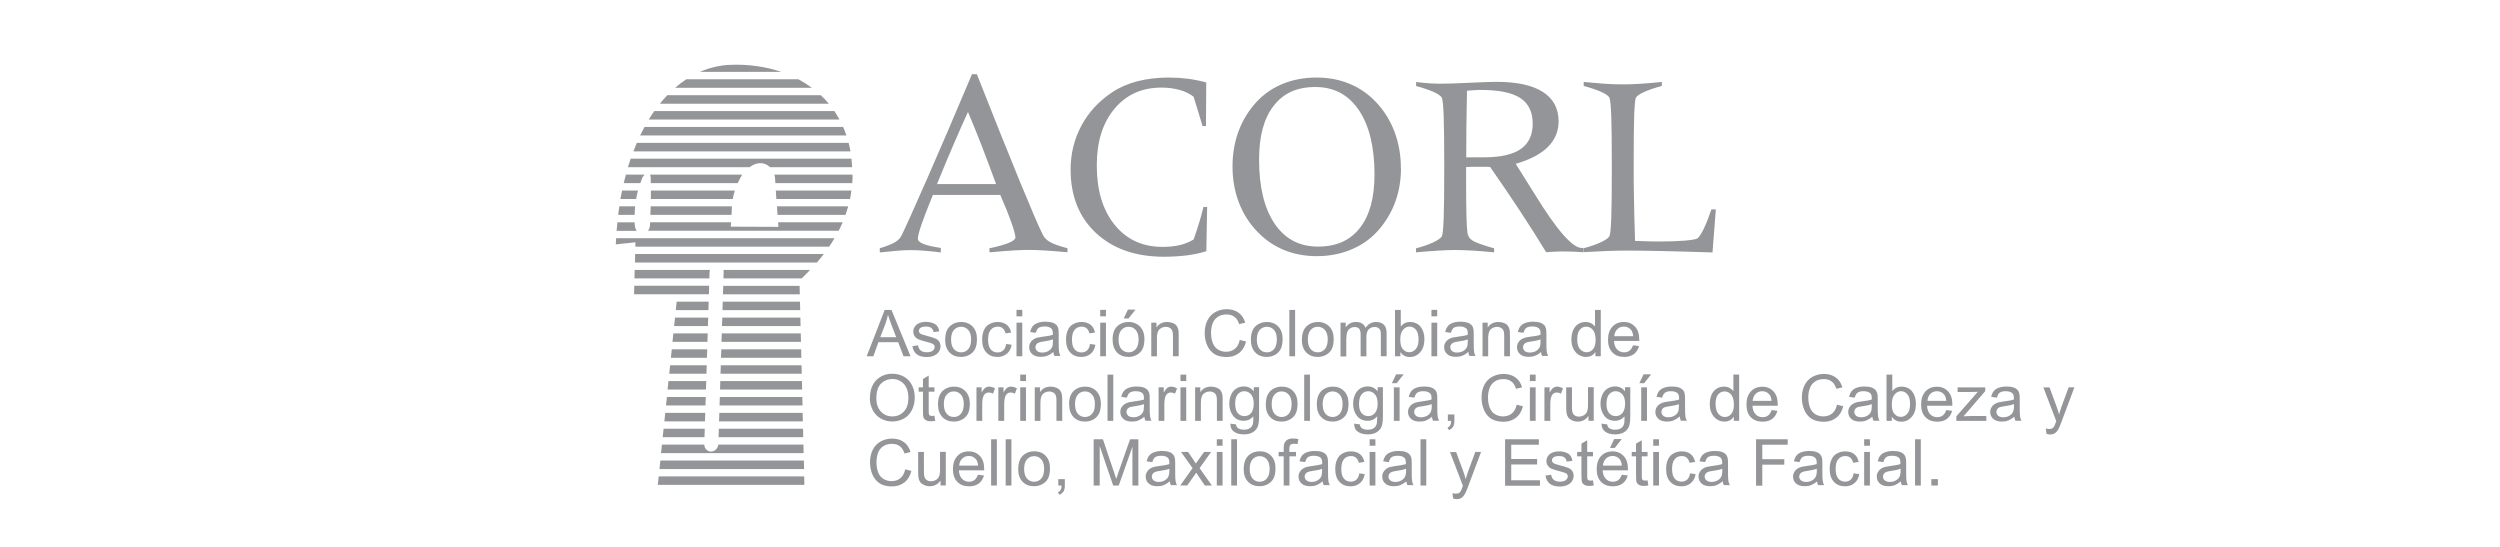 <svg xmlns="http://www.w3.org/2000/svg" id="Layer_1" viewBox="0 0 256 56"><defs><style>.cls-1{fill:#939598;fill-rule:evenodd;}</style></defs><path class="cls-1" d="M90.13,34.53h1.64l-.5-1.31c-.15-.4-.27-.73-.34-.99-.07.31-.15.61-.26.91l-.53,1.39ZM96.31,49.72v-.51c-.27.39-.64.58-1.1.58-.21,0-.4-.04-.57-.12-.18-.08-.31-.17-.4-.29-.09-.12-.15-.26-.18-.43-.02-.11-.04-.3-.04-.54v-2.13h.59v1.9c0,.3.01.51.04.61.04.15.12.27.24.36.12.09.27.13.44.13s.34-.04.5-.13c.15-.09.26-.21.33-.37.06-.15.1-.38.1-.67v-1.84h.59v3.44h-.53ZM100.15,48.61l.61.08c-.1.35-.27.62-.53.82-.26.19-.59.29-.99.29-.51,0-.91-.15-1.21-.46-.3-.31-.45-.74-.45-1.3s.15-1.03.45-1.34c.3-.32.69-.48,1.17-.48s.84.16,1.14.47c.29.31.44.75.44,1.32v.15h-2.59c.02.38.13.66.32.87.19.2.44.3.72.3.22,0,.4-.06.55-.17.15-.11.27-.29.36-.54ZM98.22,47.68h1.94c-.03-.29-.1-.51-.22-.65-.19-.22-.43-.34-.73-.34-.27,0-.5.09-.68.27-.19.18-.29.42-.31.72ZM101.49,49.72v-4.74h.59v4.74h-.59ZM102.98,49.72v-4.74h.59v4.74h-.59ZM104.27,48c0-.63.18-1.1.54-1.41.3-.25.66-.38,1.09-.38.48,0,.87.15,1.17.46.3.31.45.73.45,1.28,0,.44-.07.79-.2,1.04-.13.25-.33.45-.59.59-.26.14-.53.21-.84.21-.49,0-.88-.15-1.18-.46-.3-.31-.45-.75-.45-1.33ZM104.87,48.01c0,.44.1.77.29.99.19.22.44.33.74.33s.54-.11.73-.33c.19-.22.29-.55.29-1,0-.42-.1-.74-.29-.96-.2-.22-.44-.33-.73-.33s-.54.11-.74.33c-.19.22-.29.54-.29.98ZM108.37,49.72v-.66h.67v.66c0,.25-.04.44-.13.59-.09.15-.23.26-.42.35l-.16-.25c.12-.06.22-.13.28-.24.06-.11.09-.26.1-.45h-.33ZM111.99,49.72v-4.74h.95l1.13,3.36c.1.31.18.55.23.7.06-.17.14-.43.26-.76l1.16-3.3h.85v4.74h-.61v-3.97l-1.4,3.97h-.57l-1.38-4.04v4.04h-.61ZM119.79,49.29c-.22.18-.43.31-.63.39-.2.08-.42.11-.65.11-.38,0-.68-.09-.88-.28-.21-.18-.31-.42-.31-.71,0-.17.04-.32.12-.46.08-.14.18-.25.3-.34.13-.08.27-.15.43-.19.12-.03.29-.06.52-.09.48-.06.83-.12,1.05-.2v-.15c0-.24-.05-.4-.16-.5-.15-.13-.38-.2-.67-.2-.28,0-.48.05-.62.14-.13.1-.23.27-.29.51l-.58-.08c.05-.24.14-.44.26-.59.12-.15.29-.27.52-.35.23-.08.49-.12.79-.12s.54.03.73.1c.19.07.32.16.41.26.09.11.15.24.18.4.02.1.03.28.03.54v.77c0,.54.01.88.04,1.02.03.14.07.28.14.41h-.62c-.06-.12-.1-.27-.11-.43ZM119.74,48c-.21.09-.54.16-.96.22-.24.03-.42.07-.52.12-.1.04-.18.11-.23.19-.05.08-.08.17-.08.28,0,.15.06.28.18.38.12.1.29.16.52.16s.43-.05.6-.15c.18-.1.31-.23.39-.4.06-.13.1-.32.1-.58v-.21ZM120.85,49.72l1.27-1.78-1.18-1.66h.72l.55.81c.1.15.18.28.24.37l.27-.37.58-.81h.72l-1.18,1.66,1.26,1.78h-.72l-.72-1.06-.16-.26-.93,1.31h-.72ZM124.6,45.64v-.66h.59v.66h-.59ZM124.6,49.72v-3.44h.59v3.44h-.59ZM126.08,49.72v-4.74h.59v4.74h-.59ZM127.36,48c0-.63.18-1.1.54-1.41.3-.25.66-.38,1.09-.38.48,0,.87.15,1.17.46.3.31.45.73.45,1.28,0,.44-.07.79-.2,1.04-.13.25-.33.45-.59.59-.26.14-.54.21-.84.21-.49,0-.88-.15-1.18-.46-.3-.31-.45-.75-.45-1.33ZM127.97,48.01c0,.44.1.77.29.99.19.22.44.33.73.33s.54-.11.73-.33c.2-.22.29-.55.29-1,0-.42-.1-.74-.29-.96-.2-.22-.44-.33-.73-.33s-.54.11-.73.33c-.2.22-.29.54-.29.98ZM131.45,49.72v-2.99h-.52v-.45h.52v-.36c0-.23.02-.4.06-.51.06-.15.16-.27.3-.37.14-.09.34-.14.6-.14.17,0,.35.02.55.06l-.09.51c-.12-.02-.24-.03-.35-.03-.18,0-.31.04-.38.11-.07.08-.11.22-.11.42v.31h.68v.45h-.67v2.99h-.59ZM135.44,49.29c-.22.18-.43.31-.63.39-.2.08-.42.11-.65.11-.38,0-.68-.09-.88-.28-.21-.18-.31-.42-.31-.71,0-.17.04-.32.12-.46.08-.14.18-.25.31-.34.13-.08.27-.15.42-.19.12-.03.29-.06.52-.09.48-.06.83-.12,1.05-.2v-.15c0-.24-.05-.4-.16-.5-.15-.13-.38-.2-.67-.2-.28,0-.48.05-.62.14-.13.1-.23.27-.29.51l-.58-.08c.05-.24.14-.44.26-.59.12-.15.3-.27.52-.35.23-.08.49-.12.79-.12s.54.03.73.1c.19.07.32.16.41.26.09.11.15.24.18.4.02.1.03.28.03.54v.77c0,.54.01.88.04,1.02.02.14.07.28.14.41h-.62c-.06-.12-.1-.27-.12-.43ZM135.4,48c-.21.09-.54.16-.97.22-.24.03-.41.07-.52.12-.1.04-.18.11-.23.19-.05.08-.08.17-.08.28,0,.15.06.28.18.38.12.1.29.16.52.16s.43-.05.6-.15c.18-.1.31-.23.39-.4.06-.13.09-.32.09-.58v-.21ZM139.17,48.47l.58.08c-.07.39-.23.7-.49.92-.26.22-.58.33-.96.33-.47,0-.86-.15-1.14-.46-.29-.31-.43-.75-.43-1.32,0-.37.06-.7.19-.97.13-.28.31-.49.57-.62.25-.14.53-.21.83-.21.38,0,.69.09.93.28.24.19.39.46.46.8l-.57.09c-.05-.23-.15-.4-.29-.52-.14-.12-.31-.17-.5-.17-.3,0-.54.1-.72.31-.18.21-.28.54-.28,1s.09.79.27,1c.18.21.41.31.7.31.23,0,.42-.07.58-.21.16-.14.25-.35.29-.64ZM140.25,45.64v-.66h.59v.66h-.59ZM140.25,49.72v-3.44h.59v3.44h-.59ZM144.01,49.29c-.22.18-.43.31-.63.39-.2.08-.42.11-.65.11-.38,0-.68-.09-.88-.28-.21-.18-.31-.42-.31-.71,0-.17.04-.32.12-.46.08-.14.18-.25.3-.34.13-.08.27-.15.43-.19.12-.03.29-.06.52-.09.48-.06.83-.12,1.05-.2v-.15c0-.24-.05-.4-.16-.5-.15-.13-.37-.2-.67-.2-.28,0-.48.05-.62.14-.13.1-.23.27-.29.51l-.58-.08c.05-.24.14-.44.26-.59.12-.15.29-.27.52-.35.23-.08.49-.12.79-.12s.54.03.73.1c.19.07.32.16.41.26.09.11.15.24.18.4.02.1.03.28.03.54v.77c0,.54.01.88.04,1.02.02.14.07.28.14.41h-.62c-.06-.12-.1-.27-.12-.43ZM143.97,48c-.22.09-.54.16-.96.22-.24.03-.42.07-.52.12-.1.04-.18.11-.23.19-.05.08-.08.17-.08.28,0,.15.06.28.18.38.12.1.29.16.52.16s.43-.05.61-.15c.18-.1.31-.23.39-.4.06-.13.1-.32.1-.58v-.21ZM145.46,49.72v-4.74h.59v4.74h-.59ZM148.8,51.04l-.07-.54c.13.04.24.05.34.05.13,0,.24-.02.31-.06.08-.04.14-.1.19-.18.04-.06.1-.2.18-.43l.05-.14-1.32-3.45h.63l.73,1.98c.09.25.18.52.25.79.07-.26.15-.52.24-.77l.74-2.01h.59l-1.31,3.5c-.14.38-.25.63-.33.78-.11.19-.23.33-.36.42-.14.09-.3.13-.49.13-.11,0-.24-.02-.38-.07ZM154.12,49.72v-4.74h3.46v.56h-2.83v1.46h2.65v.56h-2.65v1.62h2.94v.56h-3.58ZM158.26,48.7l.58-.09c.03.23.12.41.27.53.15.12.36.18.63.18s.47-.05.6-.16c.13-.11.2-.24.2-.38,0-.13-.06-.24-.18-.31-.08-.05-.28-.12-.6-.2-.43-.11-.73-.2-.9-.28-.17-.08-.29-.19-.38-.33-.09-.14-.13-.29-.13-.46,0-.15.04-.29.11-.42.07-.13.17-.24.29-.32.09-.07.22-.12.37-.17.16-.05.33-.07.51-.07.27,0,.51.04.72.12.21.08.36.18.46.32.1.13.17.31.2.53l-.58.08c-.03-.18-.1-.32-.23-.42-.13-.1-.3-.15-.53-.15-.27,0-.46.04-.58.13-.12.09-.17.19-.17.31,0,.07.02.14.07.2.05.06.12.11.23.16.06.02.23.07.52.15.42.11.71.2.87.27.16.07.29.17.39.31.09.13.14.3.14.5s-.06.38-.17.55c-.11.17-.28.3-.5.4-.22.09-.46.14-.73.14-.45,0-.8-.09-1.03-.28-.24-.18-.39-.46-.45-.82ZM163.12,49.2l.08.51c-.17.03-.32.05-.44.05-.21,0-.38-.03-.5-.1-.12-.07-.2-.15-.25-.26-.05-.11-.07-.34-.07-.69v-1.98h-.44v-.45h.44v-.85l.59-.35v1.2h.59v.45h-.59v2.01c0,.17,0,.27.03.32.02.05.05.09.1.11.05.03.11.04.2.04.06,0,.15,0,.26-.02ZM166.07,48.61l.61.08c-.09.35-.27.62-.53.82-.26.19-.59.29-.99.29-.51,0-.91-.15-1.21-.46-.3-.31-.45-.74-.45-1.3s.15-1.03.45-1.34c.3-.32.69-.48,1.17-.48s.84.16,1.14.47c.29.31.44.75.44,1.32v.15h-2.59c.02.38.13.66.32.87.19.2.43.3.73.3.22,0,.4-.06.55-.17.15-.11.27-.29.36-.54ZM164.14,47.68h1.94c-.03-.29-.1-.51-.22-.65-.19-.22-.43-.34-.73-.34-.27,0-.5.09-.68.27-.18.18-.29.42-.31.72ZM168.71,49.2l.08.51c-.16.03-.31.05-.44.05-.21,0-.38-.03-.5-.1-.12-.07-.2-.15-.25-.26-.05-.11-.07-.34-.07-.69v-1.98h-.44v-.45h.44v-.85l.59-.35v1.2h.59v.45h-.59v2.01c0,.17.01.27.03.32.02.05.05.09.1.11.05.03.11.04.2.04.07,0,.15,0,.26-.02ZM169.29,45.64v-.66h.59v.66h-.59ZM169.29,49.72v-3.44h.59v3.44h-.59ZM173.05,48.47l.58.08c-.06.39-.23.7-.49.92-.26.22-.58.33-.96.33-.47,0-.86-.15-1.14-.46-.29-.31-.43-.75-.43-1.32,0-.37.06-.7.19-.97.13-.28.31-.49.57-.62.25-.14.53-.21.83-.21.38,0,.69.09.92.28.24.19.39.46.46.8l-.57.09c-.06-.23-.15-.4-.29-.52-.14-.12-.31-.17-.5-.17-.3,0-.54.1-.72.31-.19.21-.28.54-.28,1s.09.79.27,1c.18.21.41.31.7.31.23,0,.42-.07.58-.21.15-.14.25-.35.29-.64ZM176.4,49.29c-.22.18-.43.31-.63.39-.2.08-.42.11-.65.11-.38,0-.68-.09-.88-.28-.2-.18-.31-.42-.31-.71,0-.17.04-.32.12-.46.08-.14.18-.25.31-.34.12-.08.27-.15.42-.19.12-.03.29-.06.52-.09.48-.06.83-.12,1.05-.2v-.15c0-.24-.05-.4-.16-.5-.15-.13-.37-.2-.67-.2-.28,0-.48.05-.62.14-.13.1-.23.27-.29.51l-.58-.08c.05-.24.14-.44.26-.59.12-.15.29-.27.52-.35.23-.08.49-.12.79-.12s.54.03.73.1c.19.07.32.16.41.26.09.11.15.24.18.4.02.1.03.28.03.54v.77c0,.54.01.88.04,1.02.03.14.07.28.15.41h-.62c-.06-.12-.1-.27-.11-.43ZM176.35,48c-.21.09-.53.16-.96.22-.24.03-.42.07-.52.12-.1.04-.18.11-.23.19-.05.08-.08.17-.08.28,0,.15.06.28.18.38.12.1.29.16.52.16s.43-.05.61-.15c.18-.1.31-.23.39-.4.06-.13.1-.32.1-.58v-.21ZM179.82,49.72v-4.74h3.24v.56h-2.6v1.48h2.25v.56h-2.25v2.15h-.64ZM186.08,49.29c-.22.18-.43.31-.63.39-.2.08-.42.11-.65.11-.38,0-.68-.09-.88-.28-.21-.18-.31-.42-.31-.71,0-.17.04-.32.12-.46.08-.14.18-.25.31-.34.13-.08.27-.15.42-.19.12-.03.29-.06.52-.09.47-.06.83-.12,1.05-.2v-.15c0-.24-.05-.4-.17-.5-.15-.13-.37-.2-.67-.2-.28,0-.48.05-.62.14-.13.1-.23.27-.29.51l-.58-.08c.05-.24.14-.44.26-.59.12-.15.29-.27.52-.35.23-.08.49-.12.79-.12s.54.03.72.1c.19.07.32.16.41.26.09.11.15.24.18.4.02.1.03.28.03.54v.77c0,.54.01.88.04,1.02.02.14.07.28.14.41h-.62c-.06-.12-.1-.27-.11-.43ZM186.03,48c-.22.09-.54.16-.97.22-.24.03-.41.07-.51.12-.1.04-.18.11-.23.19-.05.08-.08.17-.08.28,0,.15.06.28.18.38.12.1.29.16.52.16s.43-.05.61-.15c.18-.1.31-.23.39-.4.06-.13.1-.32.1-.58v-.21ZM189.81,48.47l.58.08c-.06.39-.23.7-.49.92-.26.22-.58.33-.96.33-.47,0-.86-.15-1.15-.46-.29-.31-.43-.75-.43-1.32,0-.37.06-.7.19-.97.12-.28.31-.49.57-.62.25-.14.53-.21.83-.21.38,0,.69.09.92.28.24.19.39.46.46.8l-.57.09c-.05-.23-.15-.4-.29-.52-.14-.12-.31-.17-.5-.17-.3,0-.54.1-.72.31-.19.21-.28.54-.28,1s.09.79.27,1c.18.21.41.31.7.31.23,0,.42-.07.58-.21.15-.14.25-.35.29-.64ZM190.89,45.64v-.66h.59v.66h-.59ZM190.89,49.72v-3.44h.59v3.44h-.59ZM194.65,49.29c-.22.18-.43.31-.63.39-.2.08-.42.11-.65.11-.38,0-.68-.09-.88-.28-.2-.18-.31-.42-.31-.71,0-.17.04-.32.12-.46.08-.14.18-.25.3-.34.13-.08.27-.15.43-.19.12-.03.29-.06.52-.09.48-.06.83-.12,1.05-.2v-.15c0-.24-.05-.4-.16-.5-.15-.13-.37-.2-.67-.2-.28,0-.48.05-.62.14-.13.1-.23.27-.29.51l-.58-.08c.05-.24.14-.44.26-.59.12-.15.29-.27.52-.35.23-.08.49-.12.79-.12s.54.03.72.1c.19.07.32.16.41.26.09.11.15.24.18.4.02.1.03.28.03.54v.77c0,.54.01.88.04,1.02.02.14.07.28.14.41h-.62c-.06-.12-.1-.27-.11-.43ZM194.61,48c-.21.09-.54.16-.96.22-.24.03-.41.07-.52.12-.1.04-.18.11-.23.19-.05.08-.08.17-.08.28,0,.15.06.28.18.38.12.1.29.16.52.16s.43-.05.61-.15c.18-.1.31-.23.39-.4.06-.13.1-.32.1-.58v-.21ZM196.1,49.72v-4.74h.59v4.74h-.59ZM197.77,49.72v-.66h.67v.66h-.67ZM89.08,40.79c0-.79.21-1.4.64-1.85.43-.44.98-.67,1.66-.67.44,0,.84.1,1.2.31.36.21.63.5.81.87.19.37.28.8.28,1.27s-.1.91-.3,1.29c-.2.38-.47.67-.83.86-.36.19-.75.29-1.17.29-.45,0-.85-.11-1.21-.32-.36-.22-.63-.51-.81-.88-.18-.37-.28-.77-.28-1.18ZM89.74,40.8c0,.57.16,1.02.47,1.35.31.33.7.49,1.17.49s.87-.17,1.18-.5c.31-.33.46-.8.46-1.41,0-.39-.07-.72-.2-1.01-.13-.29-.32-.51-.58-.67-.25-.16-.54-.24-.85-.24-.45,0-.84.15-1.16.46-.32.3-.49.81-.49,1.53ZM95.69,42.58l.08.51c-.17.04-.31.05-.44.05-.21,0-.38-.03-.5-.1-.12-.07-.2-.15-.25-.26-.05-.11-.07-.34-.07-.69v-1.98h-.44v-.45h.44v-.85l.59-.35v1.2h.59v.45h-.59v2.01c0,.17.01.27.03.32.02.05.05.09.1.11.05.03.11.04.2.04.07,0,.15,0,.26-.02ZM96.05,41.38c0-.63.18-1.1.54-1.41.3-.25.66-.38,1.09-.38.48,0,.87.15,1.17.46.3.31.46.74.46,1.28,0,.44-.07.79-.2,1.04-.13.25-.33.45-.59.59-.26.14-.54.21-.84.21-.49,0-.88-.15-1.18-.46-.3-.31-.45-.75-.45-1.33ZM96.65,41.38c0,.44.1.77.29.99.19.22.44.33.73.33s.54-.11.73-.33c.19-.22.29-.55.29-1,0-.42-.1-.74-.29-.96-.2-.22-.44-.33-.73-.33s-.54.11-.73.33c-.2.22-.29.55-.29.99ZM99.99,43.1v-3.44h.53v.53c.13-.24.26-.4.38-.48.11-.08.24-.12.38-.12.2,0,.4.06.61.18l-.21.54c-.14-.08-.29-.12-.43-.12-.13,0-.24.04-.35.11-.1.08-.17.18-.22.32-.07.21-.1.43-.1.68v1.8h-.59ZM102.23,43.1v-3.44h.53v.53c.13-.24.26-.4.38-.48.11-.08.24-.12.38-.12.2,0,.4.06.61.18l-.21.54c-.14-.08-.29-.12-.43-.12-.13,0-.24.04-.34.11-.1.08-.17.18-.22.32-.07.21-.1.43-.1.68v1.8h-.59ZM104.47,39.02v-.66h.59v.66h-.59ZM104.47,43.1v-3.44h.59v3.44h-.59ZM105.96,43.1v-3.44h.53v.49c.26-.37.62-.56,1.1-.56.21,0,.4.04.58.11.18.08.31.17.39.29.09.12.15.26.18.43.02.11.03.3.03.57v2.11h-.59v-2.09c0-.24-.02-.41-.07-.53-.05-.12-.13-.21-.24-.28-.12-.07-.25-.11-.41-.11-.25,0-.47.08-.65.24-.18.16-.27.46-.27.9v1.87h-.59ZM109.47,41.38c0-.63.18-1.1.54-1.41.3-.25.66-.38,1.09-.38.48,0,.87.15,1.17.46.3.31.46.74.46,1.28,0,.44-.07.79-.2,1.04-.13.25-.33.45-.58.59-.26.14-.54.21-.84.21-.49,0-.88-.15-1.18-.46-.3-.31-.45-.75-.45-1.33ZM110.08,41.38c0,.44.1.77.29.99.2.22.44.33.73.33s.54-.11.73-.33c.2-.22.29-.55.29-1,0-.42-.1-.74-.29-.96-.2-.22-.44-.33-.73-.33s-.54.11-.73.33c-.19.22-.29.55-.29.99ZM113.41,43.1v-4.74h.59v4.74h-.59ZM117.19,42.67c-.22.18-.43.31-.63.39-.2.08-.42.11-.65.11-.38,0-.68-.09-.88-.28-.21-.18-.31-.42-.31-.71,0-.17.04-.32.12-.46.08-.14.18-.25.31-.33.13-.08.27-.15.42-.19.12-.03.29-.06.52-.09.48-.06.83-.12,1.05-.2v-.15c0-.24-.05-.4-.16-.5-.15-.13-.37-.2-.67-.2-.28,0-.48.05-.62.15-.13.09-.23.27-.29.51l-.58-.08c.05-.24.14-.44.26-.59.12-.15.29-.27.52-.35.23-.08.49-.12.79-.12s.54.03.72.1c.19.07.32.16.41.26.09.11.15.24.18.4.02.1.03.28.03.54v.77c0,.54.01.88.04,1.02.02.14.07.28.14.41h-.62c-.06-.12-.1-.27-.11-.43ZM117.14,41.38c-.21.09-.54.16-.96.22-.24.03-.41.07-.52.11-.1.04-.18.11-.23.19-.06.08-.08.18-.08.28,0,.15.06.28.18.39.12.1.29.16.52.16s.43-.05.61-.15c.18-.1.31-.23.39-.4.06-.13.09-.32.09-.58v-.21ZM118.64,43.1v-3.44h.53v.53c.14-.24.26-.4.37-.48.12-.08.24-.12.38-.12.2,0,.4.06.61.18l-.21.54c-.14-.08-.29-.12-.43-.12-.13,0-.24.04-.34.11-.1.08-.17.18-.22.32-.06.21-.1.43-.1.68v1.8h-.59ZM120.88,39.02v-.66h.59v.66h-.59ZM120.88,43.1v-3.44h.59v3.44h-.59ZM122.38,43.1v-3.44h.53v.49c.25-.37.62-.56,1.11-.56.21,0,.4.04.58.11.18.08.31.17.39.29.09.12.15.26.18.43.02.11.03.3.03.57v2.11h-.59v-2.09c0-.24-.02-.41-.07-.53-.05-.12-.13-.21-.24-.28-.12-.07-.25-.11-.41-.11-.25,0-.47.08-.65.24-.18.16-.27.46-.27.9v1.87h-.59ZM126,43.38l.57.08c.02.18.09.3.2.38.15.11.35.16.6.16.27,0,.48-.05.63-.16.15-.11.25-.26.3-.45.03-.12.05-.37.04-.75-.26.3-.58.45-.96.45-.48,0-.85-.17-1.11-.51-.26-.34-.39-.75-.39-1.23,0-.33.06-.63.18-.91.12-.28.29-.49.52-.64.23-.15.5-.23.8-.23.41,0,.75.17,1.01.5v-.42h.54v2.97c0,.54-.06.92-.17,1.14-.11.22-.28.4-.52.53-.24.13-.53.19-.88.19-.41,0-.75-.09-1-.28-.25-.18-.38-.46-.37-.83ZM126.48,41.32c0,.45.09.78.27.98.18.21.41.31.68.31s.5-.1.68-.31c.18-.21.27-.53.27-.97s-.09-.74-.28-.95c-.19-.21-.42-.32-.68-.32s-.49.1-.67.31c-.18.21-.27.52-.27.93ZM129.62,41.38c0-.63.18-1.1.54-1.41.3-.25.66-.38,1.09-.38.48,0,.87.15,1.17.46.3.31.45.74.45,1.28,0,.44-.07.79-.2,1.04-.13.25-.33.45-.59.59-.26.14-.54.21-.84.21-.49,0-.88-.15-1.18-.46-.3-.31-.45-.75-.45-1.33ZM130.22,41.38c0,.44.1.77.29.99.19.22.44.33.73.33s.54-.11.73-.33c.19-.22.29-.55.29-1,0-.42-.1-.74-.29-.96-.2-.22-.44-.33-.73-.33s-.54.11-.73.33c-.2.22-.29.55-.29.99ZM133.55,43.1v-4.74h.59v4.74h-.59ZM134.84,41.38c0-.63.18-1.1.54-1.41.3-.25.66-.38,1.09-.38.48,0,.87.15,1.17.46.3.31.45.74.45,1.28,0,.44-.07.79-.2,1.04-.13.25-.33.45-.58.59-.26.14-.54.21-.84.21-.49,0-.88-.15-1.18-.46-.3-.31-.45-.75-.45-1.33ZM135.44,41.38c0,.44.1.77.29.99.2.22.44.33.73.33s.54-.11.73-.33c.19-.22.29-.55.29-1,0-.42-.1-.74-.29-.96-.2-.22-.44-.33-.73-.33s-.54.11-.73.33c-.19.22-.29.55-.29.99ZM138.68,43.38l.57.08c.02.18.09.3.2.38.15.11.35.16.6.16.27,0,.48-.05.63-.16.15-.11.25-.26.3-.45.03-.12.04-.37.04-.75-.26.3-.58.45-.96.45-.48,0-.85-.17-1.11-.51-.26-.34-.39-.75-.39-1.23,0-.33.06-.63.18-.91.12-.28.3-.49.52-.64.23-.15.49-.23.8-.23.41,0,.75.17,1.01.5v-.42h.54v2.97c0,.54-.06.92-.17,1.14-.11.22-.28.4-.52.53-.24.13-.53.19-.88.19-.41,0-.75-.09-1-.28-.26-.18-.38-.46-.37-.83ZM139.16,41.32c0,.45.09.78.27.98.18.21.41.31.68.31s.5-.1.68-.31c.18-.21.28-.53.28-.97s-.09-.74-.28-.95c-.19-.21-.42-.32-.68-.32s-.48.1-.67.31c-.18.21-.27.52-.27.93ZM142.73,43.1v-3.44h.59v3.44h-.59ZM142.53,39.24l.43-.91h.78l-.72.91h-.49ZM146.65,42.67c-.22.18-.43.31-.63.39-.2.08-.42.11-.65.11-.38,0-.68-.09-.88-.28-.2-.18-.31-.42-.31-.71,0-.17.04-.32.12-.46.08-.14.18-.25.3-.33.13-.08.27-.15.42-.19.12-.03.29-.06.52-.09.48-.06.83-.12,1.05-.2v-.15c0-.24-.05-.4-.17-.5-.15-.13-.37-.2-.67-.2-.28,0-.48.05-.62.15-.13.09-.23.27-.29.51l-.58-.08c.05-.24.14-.44.26-.59.12-.15.29-.27.52-.35.23-.08.49-.12.79-.12s.54.03.73.1c.18.07.32.16.41.26.09.11.15.24.18.4.02.1.03.28.03.54v.77c0,.54.01.88.04,1.02.02.14.07.28.14.41h-.62c-.06-.12-.1-.27-.11-.43ZM146.6,41.38c-.21.09-.53.16-.96.22-.24.03-.42.07-.52.11-.1.04-.18.11-.23.19-.05.08-.08.18-.08.28,0,.15.06.28.18.39.12.1.29.16.52.16s.43-.05.61-.15c.18-.1.31-.23.39-.4.06-.13.1-.32.1-.58v-.21ZM148.26,43.1v-.66h.67v.66c0,.25-.04.44-.13.59-.09.15-.23.27-.42.35l-.16-.25c.12-.05.22-.13.28-.24.06-.11.09-.26.1-.45h-.33ZM155.31,41.44l.64.16c-.13.51-.37.91-.72,1.18-.35.27-.77.41-1.27.41s-.94-.11-1.26-.31c-.32-.21-.57-.51-.74-.9-.17-.39-.25-.82-.25-1.27,0-.49.09-.93.28-1.29.19-.37.46-.65.82-.84.35-.19.74-.29,1.16-.29.48,0,.88.12,1.21.36.33.24.56.58.68,1.02l-.62.14c-.11-.34-.27-.6-.48-.75-.21-.16-.48-.24-.8-.24-.37,0-.68.09-.92.26-.25.18-.42.41-.52.7-.1.29-.15.6-.15.91,0,.4.06.76.18,1.06.12.3.3.53.55.67.25.15.52.22.81.22.35,0,.65-.1.9-.3.25-.2.41-.5.5-.9ZM156.66,39.02v-.66h.59v.66h-.59ZM156.66,43.1v-3.44h.59v3.44h-.59ZM158.15,43.1v-3.44h.53v.53c.14-.24.26-.4.38-.48.12-.08.24-.12.38-.12.2,0,.4.06.61.18l-.21.54c-.14-.08-.28-.12-.43-.12-.13,0-.24.04-.34.11-.1.08-.17.18-.22.32-.07.21-.1.43-.1.68v1.8h-.59ZM162.66,43.1v-.51c-.27.39-.64.58-1.1.58-.21,0-.4-.04-.57-.12-.18-.08-.31-.18-.39-.29-.09-.12-.15-.26-.18-.43-.02-.11-.04-.3-.04-.54v-2.13h.59v1.9c0,.3.01.51.04.61.04.15.11.27.23.36.12.09.27.13.44.13s.34-.05.5-.13c.15-.09.26-.21.33-.37.06-.15.1-.38.1-.67v-1.84h.59v3.44h-.53ZM164.01,43.38l.57.08c.02.18.09.3.2.38.15.11.35.16.6.16.27,0,.48-.05.63-.16.15-.11.25-.26.3-.45.03-.12.05-.37.04-.75-.26.3-.58.45-.96.45-.48,0-.85-.17-1.11-.51-.26-.34-.39-.75-.39-1.23,0-.33.06-.63.18-.91.12-.28.29-.49.52-.64.23-.15.5-.23.8-.23.41,0,.75.17,1.01.5v-.42h.54v2.97c0,.54-.06.92-.17,1.14-.11.22-.28.4-.52.53-.24.13-.53.19-.88.19-.41,0-.75-.09-1-.28-.25-.18-.38-.46-.37-.83ZM164.5,41.32c0,.45.09.78.27.98.18.21.41.31.68.31s.5-.1.68-.31c.18-.21.28-.53.28-.97s-.1-.74-.28-.95c-.19-.21-.42-.32-.68-.32s-.48.1-.67.31c-.18.21-.27.52-.27.93ZM168.06,43.1v-3.44h.59v3.44h-.59ZM167.87,39.24l.43-.91h.78l-.72.91h-.49ZM171.98,42.67c-.22.18-.43.31-.63.39-.2.08-.42.11-.65.11-.38,0-.68-.09-.88-.28-.2-.18-.31-.42-.31-.71,0-.17.04-.32.12-.46.08-.14.18-.25.31-.33.13-.08.27-.15.42-.19.12-.03.29-.06.53-.09.48-.06.83-.12,1.05-.2v-.15c0-.24-.05-.4-.16-.5-.15-.13-.38-.2-.67-.2-.28,0-.48.05-.61.15-.13.09-.23.27-.29.51l-.58-.08c.05-.24.14-.44.26-.59.12-.15.29-.27.52-.35.23-.08.49-.12.79-.12s.54.03.73.1c.18.07.32.16.41.26.09.11.15.24.18.4.02.1.03.28.03.54v.77c0,.54.01.88.04,1.02.03.14.07.28.15.41h-.62c-.06-.12-.1-.27-.11-.43ZM171.93,41.38c-.21.09-.54.16-.97.22-.24.03-.41.07-.52.11-.1.04-.18.11-.23.19-.05.08-.08.18-.08.28,0,.15.06.28.18.39.12.1.29.16.52.16s.43-.05.61-.15c.18-.1.31-.23.39-.4.06-.13.09-.32.09-.58v-.21ZM177.54,43.1v-.44c-.22.34-.54.51-.97.51-.28,0-.53-.08-.76-.23-.23-.15-.41-.36-.54-.63-.13-.27-.19-.58-.19-.93s.06-.65.17-.93c.12-.28.29-.49.52-.64.23-.15.49-.22.77-.22.21,0,.4.04.56.13.16.09.3.2.4.34v-1.71h.59v4.74h-.55ZM175.68,41.38c0,.44.09.77.28.99.19.22.41.33.66.33s.48-.1.66-.31c.18-.21.27-.52.27-.95,0-.47-.09-.81-.28-1.03-.18-.22-.41-.33-.68-.33s-.48.11-.66.32c-.18.21-.26.54-.26,1ZM181.4,41.99l.61.08c-.1.35-.27.62-.53.82-.26.2-.59.29-.99.29-.51,0-.91-.15-1.21-.46-.3-.31-.44-.74-.44-1.3s.15-1.02.45-1.34c.3-.32.69-.48,1.17-.48s.84.16,1.14.47c.29.31.44.75.44,1.32v.16h-2.59c.02.38.13.67.32.87.19.2.44.3.73.3.21,0,.4-.06.55-.17.15-.11.27-.29.36-.54ZM179.47,41.05h1.94c-.03-.29-.1-.51-.22-.65-.19-.22-.43-.34-.73-.34-.27,0-.5.09-.68.27-.18.18-.28.42-.31.72ZM188.11,41.44l.64.16c-.13.51-.37.91-.72,1.18-.35.27-.77.41-1.27.41s-.94-.11-1.26-.31c-.32-.21-.57-.51-.74-.9-.17-.39-.25-.82-.25-1.27,0-.49.1-.93.29-1.29.19-.37.46-.65.81-.84.35-.19.74-.29,1.16-.29.48,0,.88.12,1.21.36.33.24.56.58.68,1.02l-.62.14c-.11-.34-.27-.6-.48-.75-.21-.16-.48-.24-.8-.24-.37,0-.67.09-.92.26-.25.18-.42.41-.52.7-.1.29-.15.6-.15.91,0,.4.06.76.18,1.06.12.3.3.53.55.67.25.15.52.22.81.22.35,0,.65-.1.9-.3.25-.2.41-.5.5-.9ZM191.73,42.67c-.22.18-.43.31-.63.39-.2.08-.42.11-.65.11-.38,0-.68-.09-.88-.28-.21-.18-.31-.42-.31-.71,0-.17.04-.32.12-.46.08-.14.18-.25.3-.33.13-.08.27-.15.42-.19.11-.03.29-.06.52-.09.48-.06.83-.12,1.05-.2v-.15c0-.24-.05-.4-.17-.5-.15-.13-.37-.2-.67-.2-.28,0-.48.05-.61.15-.13.09-.23.27-.29.51l-.58-.08c.05-.24.14-.44.26-.59.12-.15.29-.27.52-.35.23-.08.49-.12.79-.12s.54.03.73.1c.19.07.32.16.41.26.09.11.15.24.19.4.02.1.03.28.03.54v.77c0,.54.01.88.04,1.02.02.14.07.28.14.41h-.62c-.06-.12-.1-.27-.11-.43ZM191.68,41.38c-.21.09-.54.16-.97.22-.24.03-.42.07-.52.11-.1.04-.18.11-.23.19-.05.08-.08.18-.08.28,0,.15.06.28.18.39.12.1.29.16.52.16s.43-.05.61-.15c.18-.1.31-.23.39-.4.06-.13.09-.32.09-.58v-.21ZM193.73,43.1h-.55v-4.74h.59v1.69c.25-.31.57-.46.95-.46.21,0,.42.04.61.13.19.08.35.2.47.36.12.15.22.34.29.56.07.22.1.45.1.7,0,.59-.15,1.04-.44,1.36-.29.32-.65.48-1.06.48s-.73-.17-.97-.51v.43ZM193.72,41.35c0,.41.06.71.17.89.19.3.44.45.75.45.26,0,.48-.11.67-.33.19-.22.28-.55.28-.99s-.09-.78-.27-.99c-.18-.21-.4-.32-.65-.32s-.48.11-.66.33c-.19.22-.28.54-.28.96ZM199.29,41.99l.61.08c-.1.35-.27.62-.53.82-.26.2-.59.29-.99.29-.51,0-.91-.15-1.21-.46-.3-.31-.45-.74-.45-1.3s.15-1.02.45-1.34c.3-.32.69-.48,1.17-.48s.84.16,1.14.47c.29.31.44.75.44,1.32v.16h-2.59c.02.38.13.67.32.87.19.2.44.3.73.3.22,0,.4-.06.55-.17.15-.11.27-.29.36-.54ZM197.36,41.05h1.94c-.03-.29-.1-.51-.22-.65-.19-.22-.43-.34-.73-.34-.27,0-.5.09-.68.27-.18.18-.28.42-.3.72ZM200.33,43.1v-.47l2.2-2.51c-.25.01-.47.02-.66.02h-1.41v-.47h2.83v.38l-1.88,2.18-.36.4c.26-.02.51-.03.74-.03h1.61v.5h-3.08ZM206.27,42.67c-.22.18-.43.31-.63.39-.2.08-.42.11-.65.11-.38,0-.68-.09-.88-.28-.21-.18-.31-.42-.31-.71,0-.17.04-.32.12-.46.08-.14.18-.25.31-.33.13-.08.27-.15.42-.19.12-.03.29-.06.52-.09.48-.06.83-.12,1.05-.2v-.15c0-.24-.05-.4-.16-.5-.15-.13-.38-.2-.67-.2-.28,0-.48.05-.62.15-.13.09-.23.27-.29.51l-.58-.08c.05-.24.14-.44.26-.59.12-.15.29-.27.52-.35.23-.08.49-.12.79-.12s.54.03.73.1c.19.07.32.16.41.26.09.11.15.24.18.4.02.1.03.28.03.54v.77c0,.54.01.88.04,1.02.02.14.07.28.14.41h-.62c-.06-.12-.1-.27-.12-.43ZM206.22,41.38c-.21.09-.54.16-.97.22-.24.03-.41.07-.51.11-.1.04-.18.11-.23.19-.05.08-.08.18-.08.28,0,.15.06.28.18.39.12.1.29.16.52.16s.43-.05.61-.15c.18-.1.31-.23.39-.4.06-.13.1-.32.1-.58v-.21ZM209.56,44.42l-.07-.54c.13.03.24.05.34.05.13,0,.24-.02.31-.06.08-.04.14-.1.19-.18.04-.06.1-.2.18-.43l.05-.14-1.32-3.45h.63l.73,1.98c.09.25.18.52.25.79.07-.26.15-.52.24-.77l.74-2.01h.59l-1.31,3.5c-.14.38-.25.64-.33.78-.1.19-.22.33-.36.42-.14.09-.3.13-.49.13-.11,0-.24-.02-.38-.07ZM88.75,36.48l1.84-4.74h.7l1.95,4.74h-.72l-.55-1.44h-2.02l-.52,1.44h-.67ZM93.43,35.45l.58-.09c.03.23.12.41.27.53.15.12.36.18.63.18s.47-.05.6-.16c.13-.11.2-.24.2-.38,0-.13-.06-.24-.18-.31-.08-.05-.28-.12-.6-.2-.43-.11-.73-.2-.9-.28-.17-.08-.29-.19-.38-.33-.09-.14-.13-.29-.13-.46,0-.15.03-.29.11-.42.07-.13.17-.24.29-.33.09-.07.22-.12.37-.17.16-.05.33-.07.51-.07.27,0,.51.04.72.12.21.08.36.18.46.32.1.13.17.31.2.53l-.58.08c-.03-.18-.1-.32-.23-.42-.12-.1-.3-.15-.53-.15-.27,0-.46.04-.58.13-.12.09-.17.19-.17.31,0,.08.02.14.07.2.05.06.12.12.23.16.06.02.23.07.52.15.42.11.71.2.87.27.16.07.29.17.39.31.09.13.14.3.14.5s-.06.38-.17.55c-.11.17-.28.3-.5.4-.22.09-.46.14-.73.14-.45,0-.8-.09-1.03-.28-.24-.19-.39-.46-.45-.82ZM96.79,34.76c0-.64.18-1.11.54-1.41.3-.25.66-.38,1.09-.38.48,0,.87.16,1.17.46.3.31.45.74.45,1.28,0,.44-.07.79-.2,1.04-.13.25-.33.45-.59.59-.26.14-.54.21-.84.21-.49,0-.88-.15-1.18-.46-.3-.31-.45-.75-.45-1.33ZM97.39,34.76c0,.44.1.77.29.99.2.22.44.33.74.33s.54-.11.73-.33c.2-.22.29-.55.29-1,0-.42-.1-.75-.29-.96-.2-.22-.44-.33-.73-.33s-.54.11-.74.33c-.19.22-.29.54-.29.98ZM103.01,35.22l.58.08c-.06.39-.22.7-.49.92-.26.22-.58.33-.96.33-.47,0-.86-.15-1.14-.46-.29-.31-.43-.75-.43-1.32,0-.37.06-.69.19-.97.12-.28.31-.49.57-.62.25-.14.53-.21.83-.21.38,0,.68.1.92.28.24.19.39.46.46.8l-.57.09c-.05-.23-.15-.4-.29-.52-.14-.12-.31-.17-.5-.17-.3,0-.54.1-.72.32-.19.21-.28.54-.28,1s.09.8.27,1.01c.18.21.41.31.7.31.23,0,.42-.07.58-.21.16-.14.25-.36.3-.64ZM104.09,32.39v-.66h.59v.66h-.59ZM104.09,36.48v-3.44h.59v3.44h-.59ZM107.86,36.04c-.22.19-.43.32-.63.39-.2.08-.42.11-.65.11-.38,0-.68-.09-.88-.28-.21-.18-.31-.42-.31-.71,0-.17.04-.32.12-.46.08-.14.18-.25.3-.33.13-.08.27-.15.43-.19.12-.03.29-.06.52-.09.48-.05.83-.12,1.05-.2v-.15c0-.24-.05-.4-.16-.5-.15-.13-.37-.2-.67-.2-.28,0-.48.05-.62.14-.13.1-.23.27-.29.51l-.58-.08c.05-.24.14-.44.26-.59.12-.15.29-.27.52-.35.23-.08.49-.12.79-.12s.54.04.73.1c.19.07.32.16.41.26.09.1.15.24.18.4.02.1.03.28.03.54v.77c0,.54.01.88.04,1.02.02.14.07.28.14.42h-.62c-.06-.12-.1-.27-.11-.43ZM107.81,34.75c-.21.09-.53.16-.96.22-.24.03-.42.07-.51.12-.1.04-.18.11-.23.19-.05.08-.08.17-.08.28,0,.15.06.28.18.39.12.1.29.15.52.15s.43-.05.61-.15c.18-.1.31-.23.39-.4.06-.13.09-.32.09-.58v-.21ZM111.59,35.22l.58.08c-.06.39-.22.7-.48.92-.26.22-.58.33-.96.33-.47,0-.86-.15-1.14-.46-.29-.31-.43-.75-.43-1.32,0-.37.06-.69.19-.97.12-.28.31-.49.57-.62.25-.14.53-.21.83-.21.38,0,.68.1.92.28.24.19.39.46.46.8l-.57.09c-.06-.23-.15-.4-.29-.52-.14-.12-.31-.17-.5-.17-.3,0-.54.1-.72.32-.19.21-.28.54-.28,1s.09.8.27,1.01c.18.21.41.31.7.31.23,0,.42-.07.58-.21.16-.14.25-.36.29-.64ZM112.66,32.39v-.66h.59v.66h-.59ZM112.66,36.48v-3.44h.59v3.44h-.59ZM113.93,34.76c0-.64.18-1.11.54-1.41.3-.25.66-.38,1.09-.38.48,0,.87.16,1.17.46.3.31.46.74.46,1.28,0,.44-.07.79-.2,1.04-.13.25-.33.45-.59.59-.26.14-.54.21-.84.21-.49,0-.88-.15-1.18-.46-.3-.31-.45-.75-.45-1.33ZM114.54,34.76c0,.44.1.77.29.99.2.22.44.33.74.33s.54-.11.73-.33c.19-.22.29-.55.29-1,0-.42-.1-.75-.29-.96-.2-.22-.44-.33-.73-.33s-.54.11-.74.33c-.19.22-.29.54-.29.98ZM115.07,32.61l.43-.91h.78l-.72.91h-.49ZM117.89,36.48v-3.44h.53v.49c.26-.37.62-.56,1.1-.56.21,0,.4.04.58.11.18.07.31.17.39.29.09.12.15.26.18.43.02.11.03.3.03.57v2.11h-.59v-2.09c0-.24-.02-.41-.07-.53-.05-.12-.13-.21-.24-.28-.11-.07-.25-.11-.41-.11-.25,0-.47.08-.65.24-.18.16-.27.46-.27.9v1.88h-.59ZM126.96,34.81l.64.16c-.13.51-.37.91-.72,1.18-.35.27-.77.41-1.27.41s-.94-.1-1.26-.31c-.32-.21-.57-.51-.74-.9-.17-.39-.25-.82-.25-1.27,0-.49.1-.92.29-1.29.19-.37.46-.65.81-.84.35-.19.74-.29,1.16-.29.48,0,.88.12,1.21.36.33.24.55.58.68,1.02l-.62.15c-.11-.35-.27-.6-.49-.75-.21-.16-.48-.24-.8-.24-.37,0-.68.09-.92.26-.25.18-.42.41-.52.7-.1.29-.15.6-.15.91,0,.4.06.75.18,1.06.12.3.3.52.55.67.25.15.52.22.81.22.35,0,.65-.1.9-.3.25-.2.41-.5.5-.9ZM128.09,34.76c0-.64.18-1.11.54-1.41.3-.25.66-.38,1.09-.38.48,0,.87.16,1.17.46.3.31.45.74.45,1.28,0,.44-.07.79-.2,1.04-.13.25-.33.45-.58.59-.26.14-.54.21-.84.21-.49,0-.88-.15-1.18-.46-.3-.31-.45-.75-.45-1.33ZM128.7,34.76c0,.44.1.77.29.99.19.22.44.33.74.33s.54-.11.73-.33c.19-.22.29-.55.29-1,0-.42-.1-.75-.29-.96-.19-.22-.44-.33-.73-.33s-.54.11-.74.33c-.19.22-.29.54-.29.98ZM132.03,36.48v-4.74h.59v4.74h-.59ZM133.32,34.76c0-.64.18-1.11.54-1.41.3-.25.66-.38,1.09-.38.48,0,.87.16,1.17.46.3.31.45.74.45,1.28,0,.44-.07.79-.2,1.04-.13.25-.33.45-.59.59-.26.14-.54.21-.84.21-.49,0-.88-.15-1.18-.46-.3-.31-.45-.75-.45-1.33ZM133.92,34.76c0,.44.1.77.29.99.19.22.44.33.73.33s.54-.11.73-.33c.19-.22.29-.55.29-1,0-.42-.1-.75-.29-.96-.2-.22-.44-.33-.73-.33s-.54.11-.73.33c-.19.22-.29.54-.29.98ZM137.27,36.48v-3.44h.53v.49c.11-.17.25-.3.43-.41.18-.1.39-.15.62-.15.26,0,.47.05.63.16.16.1.28.25.35.44.28-.4.64-.6,1.08-.6.35,0,.61.1.8.28.19.19.28.48.28.87v2.36h-.59v-2.16c0-.23-.02-.4-.06-.5-.04-.1-.11-.18-.21-.25-.1-.06-.22-.09-.36-.09-.25,0-.45.08-.61.24-.16.16-.24.42-.24.77v2h-.59v-2.23c0-.26-.05-.45-.14-.58-.1-.13-.25-.19-.47-.19-.17,0-.32.04-.46.13-.14.09-.24.21-.3.38-.06.17-.1.41-.1.72v1.78h-.59ZM143.4,36.48h-.55v-4.74h.59v1.69c.25-.31.57-.46.95-.46.22,0,.42.04.61.13.19.08.35.2.47.36.12.15.22.34.29.56.07.22.1.45.1.7,0,.59-.15,1.04-.44,1.36-.29.32-.65.48-1.06.48s-.73-.17-.96-.51v.43ZM143.39,34.73c0,.41.06.71.17.89.19.3.44.45.75.45.26,0,.48-.11.67-.33.19-.22.28-.55.28-.99s-.09-.78-.27-.99c-.18-.21-.4-.32-.65-.32s-.48.11-.67.33c-.19.22-.28.54-.28.96ZM146.58,32.39v-.66h.59v.66h-.59ZM146.58,36.48v-3.44h.59v3.44h-.59ZM150.35,36.04c-.22.19-.43.32-.63.39-.2.08-.42.11-.65.11-.38,0-.68-.09-.88-.28-.2-.18-.31-.42-.31-.71,0-.17.04-.32.12-.46.08-.14.18-.25.31-.33.13-.08.27-.15.42-.19.12-.03.29-.06.52-.09.48-.05.83-.12,1.05-.2v-.15c0-.24-.05-.4-.16-.5-.15-.13-.38-.2-.67-.2-.28,0-.48.05-.61.14-.13.1-.23.27-.29.51l-.58-.08c.05-.24.14-.44.26-.59.12-.15.29-.27.52-.35.23-.08.49-.12.79-.12s.54.04.73.1c.19.07.32.16.41.26.09.1.15.24.18.4.02.1.03.28.03.54v.77c0,.54.01.88.04,1.02.02.14.07.28.14.42h-.62c-.06-.12-.1-.27-.11-.43ZM150.3,34.75c-.21.09-.53.16-.96.22-.24.03-.42.07-.52.12-.1.04-.18.11-.23.19-.06.08-.08.17-.08.28,0,.15.06.28.18.39.12.1.29.15.52.15s.43-.05.61-.15c.18-.1.31-.23.39-.4.06-.13.09-.32.09-.58v-.21ZM151.81,36.48v-3.44h.53v.49c.25-.37.62-.56,1.1-.56.21,0,.4.04.58.11.18.07.31.17.39.29.09.12.15.26.18.43.02.11.03.3.03.57v2.11h-.59v-2.09c0-.24-.02-.41-.07-.53-.05-.12-.13-.21-.24-.28-.12-.07-.25-.11-.41-.11-.25,0-.47.08-.65.24-.18.16-.27.46-.27.9v1.88h-.59ZM157.81,36.04c-.22.19-.43.32-.63.39-.2.08-.42.11-.65.11-.38,0-.68-.09-.88-.28-.21-.18-.31-.42-.31-.71,0-.17.04-.32.12-.46.08-.14.18-.25.3-.33.13-.08.27-.15.42-.19.11-.03.29-.06.52-.09.48-.05.83-.12,1.05-.2v-.15c0-.24-.05-.4-.16-.5-.15-.13-.38-.2-.67-.2-.28,0-.48.05-.62.14-.13.1-.23.27-.29.51l-.58-.08c.05-.24.14-.44.26-.59.12-.15.29-.27.52-.35.23-.08.49-.12.79-.12s.54.04.73.1c.18.07.32.16.41.26.09.1.15.24.18.4.02.1.03.28.03.54v.77c0,.54.01.88.04,1.02.02.14.07.28.14.42h-.62c-.06-.12-.1-.27-.11-.43ZM157.76,34.75c-.21.09-.54.16-.97.22-.24.03-.41.07-.52.12-.1.04-.18.11-.23.19-.05.08-.08.17-.08.28,0,.15.06.28.18.39.12.1.29.15.52.15s.43-.05.61-.15c.18-.1.31-.23.39-.4.06-.13.09-.32.09-.58v-.21ZM163.37,36.48v-.44c-.22.34-.54.51-.97.51-.28,0-.53-.08-.76-.23-.23-.15-.41-.36-.54-.63-.13-.27-.19-.58-.19-.93s.06-.65.17-.93c.12-.28.29-.49.52-.64.23-.15.49-.22.77-.22.21,0,.4.05.56.13.16.09.3.2.4.34v-1.7h.59v4.74h-.55ZM161.51,34.76c0,.44.09.77.28.98.19.22.41.33.67.33s.48-.1.66-.31c.18-.21.27-.52.27-.95,0-.47-.09-.81-.28-1.03-.18-.22-.41-.33-.68-.33s-.48.11-.66.32c-.18.21-.26.54-.26,1ZM167.23,35.36l.61.08c-.1.35-.27.62-.53.82-.26.19-.59.29-.99.29-.51,0-.91-.15-1.21-.46-.3-.31-.45-.74-.45-1.3s.15-1.02.45-1.34c.3-.32.69-.48,1.17-.48s.84.16,1.14.47c.29.31.44.75.44,1.32v.15h-2.59c.02.38.13.66.32.87.19.2.43.3.72.3.22,0,.4-.06.55-.17.15-.11.27-.29.36-.54ZM165.3,34.43h1.94c-.03-.29-.1-.51-.22-.65-.19-.22-.43-.34-.73-.34-.27,0-.5.09-.68.27-.18.18-.28.42-.31.72ZM164.86,45.87l.43-.91h.78l-.72.91h-.49ZM90.09,25.83v-.41c.73-.22,1.25-.43,1.56-.62.31-.19.53-.41.66-.67.4-.81,1.29-2.78,2.66-5.9,1.37-3.12,2.89-6.67,4.56-10.63h.5c1.76,4.46,3.23,8.13,4.41,11,1.18,2.87,1.96,4.69,2.35,5.45.15.3.4.55.76.75.35.2.94.4,1.76.62v.41c-.89-.08-1.67-.14-2.33-.18-.66-.04-1.2-.06-1.63-.06s-.93.02-1.49.05c-.56.03-1.41.1-2.53.2l-.02-.41c.87-.19,1.54-.37,1.99-.56.45-.19.68-.38.68-.56,0-.23-.14-.74-.41-1.51-.27-.78-.66-1.72-1.14-2.84h-6.9c-.53,1.29-.92,2.3-1.17,3.03-.25.72-.37,1.2-.37,1.45,0,.21.18.38.55.53.36.15.96.29,1.8.42v.46c-.62-.08-1.19-.14-1.72-.18-.54-.04-1.02-.06-1.44-.06-.32,0-.74.02-1.24.06-.51.04-1.11.1-1.83.18ZM95.94,18.85h6.06c-.57-1.55-1.08-2.91-1.53-4.07-.46-1.16-.9-2.27-1.35-3.32-.46,1.01-.95,2.11-1.47,3.32-.52,1.21-1.09,2.56-1.7,4.07ZM123.49,12.91h-.35l-.46-1.53-.46-1.48c-.4-.3-.87-.54-1.43-.69-.56-.16-1.18-.24-1.87-.24-1.99,0-3.59.72-4.8,2.17-1.21,1.45-1.81,3.38-1.81,5.79,0,2.56.61,4.59,1.83,6.09,1.22,1.51,2.85,2.26,4.9,2.26.68,0,1.28-.06,1.8-.19.51-.12.98-.32,1.39-.57.23-.65.42-1.25.59-1.8.17-.55.3-1.05.41-1.52h.38l-.08,4.52c-.61.2-1.28.34-1.99.43-.71.09-1.5.14-2.35.14-2.9,0-5.22-.81-6.96-2.43-1.74-1.62-2.6-3.79-2.6-6.5,0-1.62.37-3.12,1.11-4.5.74-1.38,1.8-2.52,3.16-3.42.73-.49,1.59-.86,2.57-1.12.99-.25,2.06-.38,3.21-.38.65,0,1.29.04,1.93.12.64.08,1.27.21,1.91.38l-.03,4.46ZM143.46,17.23c0,1.17-.18,2.27-.53,3.29-.36,1.03-.89,1.98-1.6,2.84-.75.92-1.68,1.63-2.8,2.12-1.12.5-2.34.75-3.68.75-1.22,0-2.36-.21-3.39-.64-1.04-.43-1.94-1.06-2.72-1.88-.83-.86-1.46-1.87-1.89-3-.43-1.14-.64-2.36-.64-3.67,0-1.2.18-2.31.53-3.36.36-1.04.88-1.99,1.57-2.83.77-.95,1.71-1.68,2.82-2.17,1.1-.49,2.33-.74,3.68-.74,1.22,0,2.35.21,3.38.64,1.03.42,1.93,1.05,2.72,1.88.83.88,1.46,1.9,1.89,3.04.43,1.14.65,2.39.65,3.72ZM140.75,17.87c0-2.81-.54-5.01-1.6-6.59-1.07-1.58-2.55-2.37-4.46-2.37s-3.27.64-4.27,1.93c-1,1.28-1.49,3.11-1.49,5.49,0,2.81.53,5.01,1.59,6.57,1.06,1.57,2.54,2.35,4.44,2.35s3.29-.63,4.29-1.91c1-1.27,1.5-3.1,1.5-5.48ZM155.2,16.76c.5.78,1.15,1.83,1.98,3.16,2.25,3.65,3.84,5.47,4.79,5.47h.16v.44c-.32-.03-.65-.05-.97-.06-.32-.01-.64-.02-.97-.02s-.64,0-.95.02c-.31.01-.61.03-.91.06-.86-1.41-1.76-2.83-2.71-4.27-.95-1.44-1.96-2.93-3.03-4.46l-.28-.02h-.67s-.88,0-.88,0l-.63.02v1.73c0,1.14.01,2.17.03,3.08.02.91.06,1.54.1,1.89.04.34.2.61.49.81.29.2,1.04.48,2.25.82v.41c-.82-.08-1.55-.14-2.22-.18-.67-.04-1.28-.06-1.82-.06-.42,0-.97.02-1.63.06-.67.04-1.44.1-2.33.18v-.41c.69-.18,1.26-.38,1.74-.6.47-.22.77-.42.89-.61.09-.13.16-.74.2-1.81.04-1.08.06-2.83.06-5.27s-.02-4.23-.06-5.31c-.04-1.08-.11-1.7-.2-1.84-.1-.18-.38-.37-.84-.58-.46-.2-1.06-.41-1.78-.6v-.41c.5.06.94.1,1.34.13.4.02.75.04,1.04.04.84,0,1.9-.03,3.2-.1,1.29-.06,2.18-.09,2.64-.09,2.09,0,3.68.34,4.75,1.03,1.08.69,1.62,1.69,1.62,3.02,0,1.02-.37,1.9-1.11,2.63-.74.73-1.84,1.3-3.3,1.72ZM150.22,9.29c-.03,1.23-.05,2.41-.06,3.55-.01,1.14-.02,2.23-.02,3.27h1.82c1.69,0,2.94-.28,3.76-.85.82-.57,1.23-1.43,1.23-2.6s-.42-2.07-1.27-2.62c-.84-.55-2.19-.83-4.03-.83-.18,0-.39,0-.63.02l-.81.06ZM162.16,25.83v-.41c.68-.18,1.26-.38,1.74-.6.47-.22.77-.42.89-.61.09-.13.16-.74.2-1.81.04-1.08.06-2.83.06-5.27s-.02-4.23-.06-5.31c-.04-1.08-.11-1.7-.2-1.84-.1-.18-.38-.37-.84-.58-.47-.2-1.06-.41-1.78-.6v-.41c.81.08,1.55.14,2.21.19.66.04,1.26.06,1.8.06s1.11-.02,1.77-.06c.66-.04,1.4-.1,2.22-.19v.41c-.73.2-1.33.4-1.79.61-.46.21-.75.4-.85.57-.09.14-.15.76-.19,1.84-.04,1.08-.05,2.85-.05,5.31,0,.94,0,2.01.03,3.21.02,1.19.05,2.64.11,4.34h.32c.98.04,1.69.05,2.11.05,1.06,0,1.95-.03,2.67-.09.72-.06,1.15-.14,1.29-.23.16-.11.37-.43.64-.97.26-.54.52-1.2.79-2h.45l-.34,4.41c-1.89-.06-3.58-.11-5.06-.14-1.48-.03-2.67-.05-3.57-.05-.69,0-1.41.01-2.16.04-.75.03-1.54.07-2.38.12ZM92.69,48.06l.64.16c-.13.51-.37.91-.72,1.18-.35.27-.77.41-1.27.41s-.94-.1-1.26-.31c-.32-.21-.57-.51-.74-.9-.17-.4-.25-.82-.25-1.27,0-.49.1-.92.29-1.29.19-.37.46-.65.81-.84.35-.19.74-.29,1.16-.29.48,0,.88.12,1.21.36.33.24.55.58.68,1.02l-.62.15c-.11-.34-.27-.6-.48-.75-.21-.16-.48-.24-.8-.24-.37,0-.68.09-.92.26-.25.17-.42.41-.52.7-.1.29-.15.6-.15.91,0,.4.06.76.18,1.06.12.3.3.53.55.67.25.15.52.22.81.22.35,0,.65-.1.9-.3.25-.2.41-.5.5-.9Z"></path><path class="cls-1" d="M72.14,44.77l.03-.87h-4.22c-.03.29-.06.58-.09.87h4.28Z"></path><path class="cls-1" d="M73.61,43.9l-.03.87h8.67c0-.29-.01-.58-.02-.87h-8.63Z"></path><path class="cls-1" d="M72.24,41.52l.03-.87h-3.98c-.03.29-.06.58-.09.87h4.04Z"></path><path class="cls-1" d="M73.96,32.52l-.03.87h8.05c0-.29-.01-.58-.02-.87h-8Z"></path><path class="cls-1" d="M73.66,42.28l-.03.87h8.58c0-.29-.01-.58-.02-.87h-8.54Z"></path><path class="cls-1" d="M72.19,43.15l.03-.87h-4.1c-.03.29-.06.58-.09.87h4.16Z"></path><path class="cls-1" d="M73.81,37.4l-.03.87h8.32c0-.29-.01-.58-.02-.87h-8.27Z"></path><path class="cls-1" d="M73.71,40.65l-.03.87h8.5c0-.29-.01-.58-.02-.87h-8.45Z"></path><path class="cls-1" d="M73.91,34.14l-.03.87h8.14c0-.29-.01-.58-.02-.87h-8.09Z"></path><path class="cls-1" d="M73.76,39.02l-.03.87h8.41c0-.29-.01-.58-.02-.87h-8.36Z"></path><path class="cls-1" d="M72.29,39.89l.03-.87h-3.87c-.03.29-.06.58-.09.87h3.93Z"></path><path class="cls-1" d="M67.62,47.16c-.03.29-.06.58-.09.87h14.81c0-.29-.01-.58-.02-.87h-14.7Z"></path><path class="cls-1" d="M72.34,38.27l.03-.87h-3.75c-.03.29-.06.58-.09.87h3.81Z"></path><path class="cls-1" d="M64.99,27.64c0,.29-.02.58-.02.87h7.67l.02-.66c0-.07.02-.14.04-.21h-7.7Z"></path><path class="cls-1" d="M79.37,18.37c0,.13.02.26.03.38h7.87c.01-.16.02-.33.03-.49,0-.13,0-.25,0-.38h-8c.04.15.07.32.08.49Z"></path><path class="cls-1" d="M67.45,48.78c-.03.29-.06.58-.09.87h15.01c0-.29-.01-.58-.02-.87h-14.9Z"></path><path class="cls-1" d="M73.55,45.53c-.04.39-.36.71-.74.71s-.68-.31-.69-.71h-4.34c-.03.29-.06.58-.09.87h14.6c0-.29-.01-.58-.02-.87h-8.72Z"></path><path class="cls-1" d="M72.44,35.01l.03-.87h-3.52c-.03.29-.06.58-.09.87h3.58Z"></path><path class="cls-1" d="M72.39,36.64l.03-.87h-3.63c-.03.29-.06.58-.09.87h3.69Z"></path><path class="cls-1" d="M72.49,33.39l.03-.87h-3.4c-.03.29-.06.58-.09.87h3.46Z"></path><path class="cls-1" d="M72.59,30.13l.03-.87h-7.67c0,.29-.02.57-.02.87h7.66Z"></path><path class="cls-1" d="M72.54,31.76l.03-.87h-3.28c-.03.29-.06.58-.09.87h3.34Z"></path><path class="cls-1" d="M73.86,35.77l-.03.87h8.23c0-.29-.01-.58-.02-.87h-8.18Z"></path><path class="cls-1" d="M64.58,16.25c-.1.28-.19.57-.28.87h12.45c.82-.61,1.61-.49,2.1,0h8.41c-.02-.3-.04-.59-.07-.87h-22.61Z"></path><path class="cls-1" d="M79.44,19.51c.02.32.04.6.06.87h7.54c.06-.29.11-.57.14-.87h-7.74Z"></path><path class="cls-1" d="M65.21,14.63c-.12.28-.24.57-.35.87h22.23c-.05-.3-.12-.59-.19-.87h-21.69Z"></path><path class="cls-1" d="M79.56,21.13c.02.27.04.55.06.87h6.96c.1-.29.19-.57.28-.87h-7.3Z"></path><path class="cls-1" d="M79.68,22.76c0,.15.02.31.03.47-1.63,0-3.26-.02-4.88-.02.02-.16.03-.31.04-.45h-8.3c0,.09,0,.17-.01.26,0,.25-.09.45-.21.61h19.53c.15-.29.29-.57.41-.87h-6.61Z"></path><path class="cls-1" d="M66,13c-.15.28-.3.57-.45.87h21.12c-.1-.3-.21-.59-.33-.87h-20.34Z"></path><path class="cls-1" d="M69.13,8.99h14.01c-.44-.32-.9-.61-1.38-.87h-11.49c-.39.26-.77.55-1.14.87Z"></path><path class="cls-1" d="M80.01,7.36c-1.66-.56-3.47-.8-5.29-.72-1.06.05-2.08.3-3.05.72h8.34Z"></path><path class="cls-1" d="M65.19,23.63c-.11-.17-.19-.4-.2-.72,0-.05,0-.1,0-.14h-1.77c-.03.28-.05.57-.08.87h2.05Z"></path><path class="cls-1" d="M67,11.37c-.2.28-.38.57-.57.87h19.53c-.16-.3-.34-.59-.52-.87h-18.44Z"></path><path class="cls-1" d="M84.05,9.75h-15.72c-.26.27-.51.56-.76.87h17.3c-.26-.31-.53-.6-.82-.87Z"></path><path class="cls-1" d="M74.01,30.89l-.03.87h7.96c0-.29-.01-.58-.02-.87h-7.91Z"></path><path class="cls-1" d="M65.04,26.01c0,.29-.01.58-.02.87h18.63c.25-.28.48-.57.71-.87h-19.31Z"></path><path class="cls-1" d="M63.09,24.39c-.01.21-.02.42-.03.64.68-.1,1.35-.13,2.01-.22,0,.15,0,.3-.01.45h19.84c.2-.28.38-.57.55-.87h-22.36Z"></path><path class="cls-1" d="M74.06,29.27l-.03.87h7.87c0-.29-.01-.58-.02-.87h-7.82Z"></path><path class="cls-1" d="M74.08,27.64c.02.07.03.13.02.21l-.02.66h8.01c.3-.29.59-.57.86-.87h-8.88Z"></path><path class="cls-1" d="M66.56,17.88c.04.07.06.17.07.29,0,.2.01.39.01.58h8.9c.12-.25.26-.52.43-.82.01-.02.03-.04.04-.05h-9.46Z"></path><path class="cls-1" d="M64.99,22c0-.3.02-.59.05-.87h-1.62c-.04.29-.08.57-.12.87h1.68Z"></path><path class="cls-1" d="M65.14,20.38c.05-.29.11-.58.19-.87h-1.63c-.06.29-.11.57-.17.87h1.6Z"></path><path class="cls-1" d="M66.65,19.51c0,.3,0,.58,0,.87h8.39c.04-.28.11-.57.21-.87h-8.59Z"></path><path class="cls-1" d="M63.87,18.75h1.7c.05-.15.11-.3.17-.46.07-.18.17-.31.27-.41h-1.92c-.08.28-.15.57-.22.87Z"></path><path class="cls-1" d="M74.91,22c.01-.31.02-.59.04-.87h-8.32c0,.28-.02.57-.03.87h8.31Z"></path></svg>
